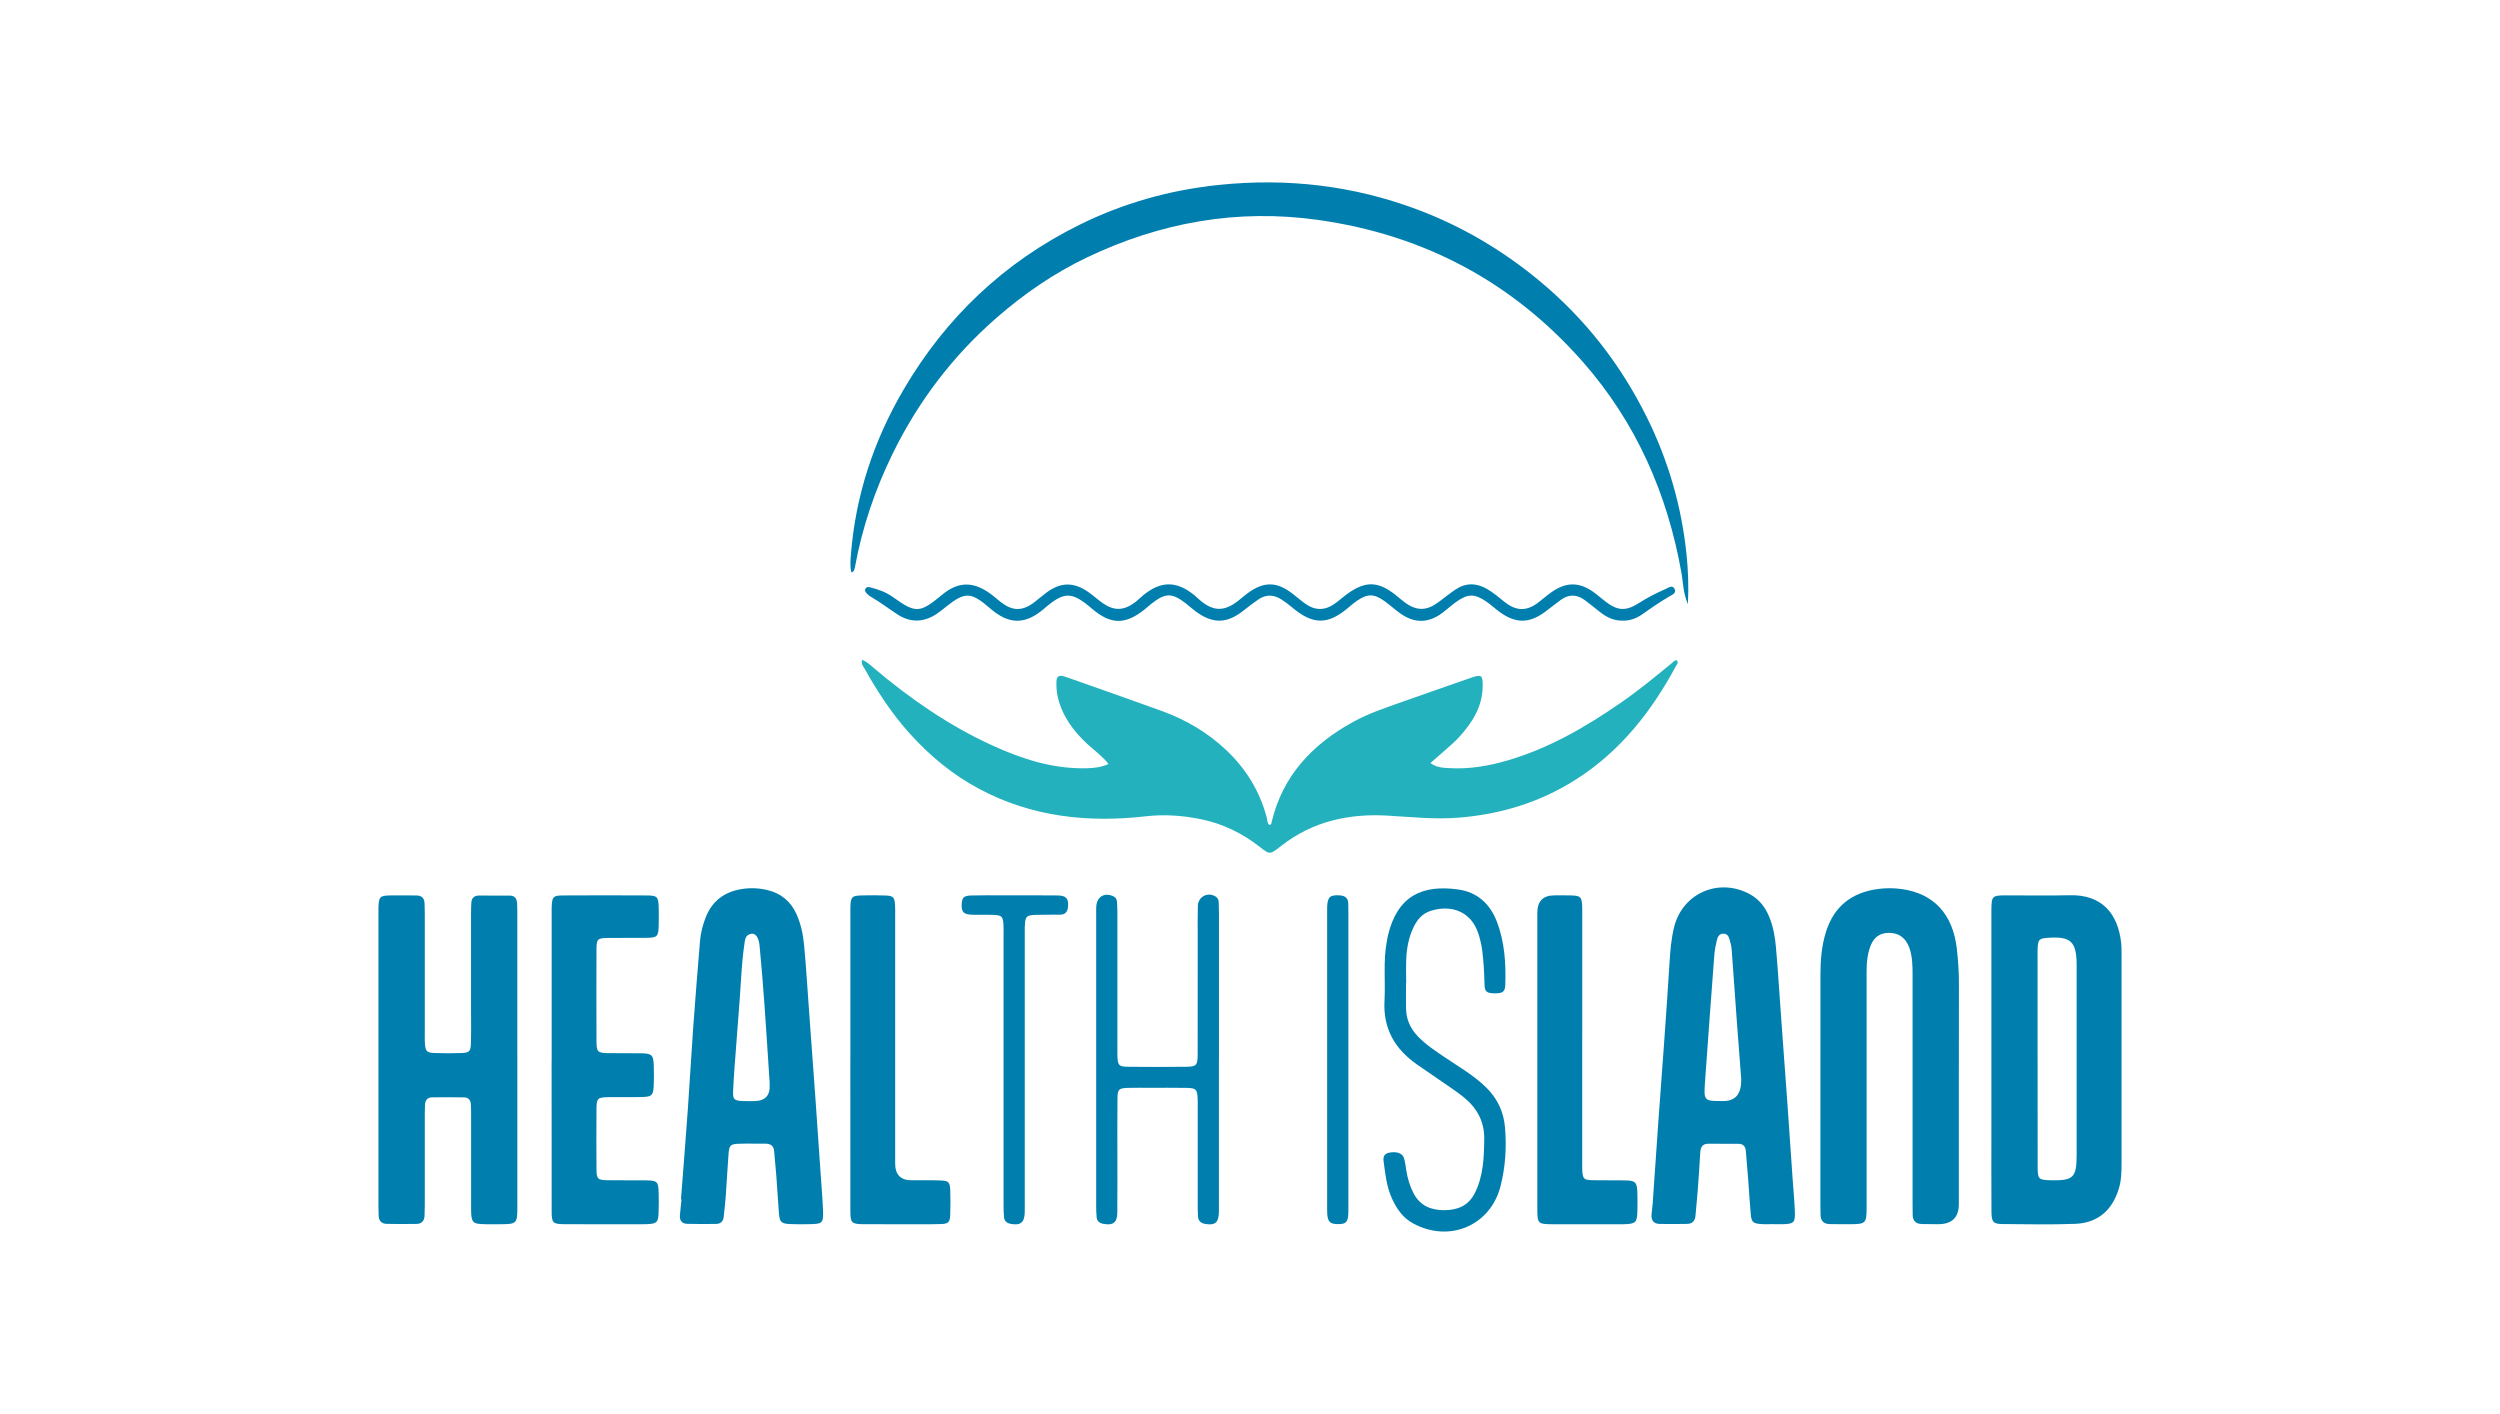 <svg width="488" height="276" viewBox="0 0 488 276" fill="none" xmlns="http://www.w3.org/2000/svg">
<g clip-path="url(#clip0_301_47)">
<g clip-path="url(#clip1_301_47)">
<path d="M168.263 128.802C169.221 129.139 169.895 129.83 170.611 130.434C177.657 136.385 185.186 141.604 193.593 145.462C199.524 148.18 205.65 150.169 212.297 149.957C213.641 149.916 214.956 149.774 216.384 149.133C215.164 147.572 213.699 146.557 212.396 145.367C209.571 142.782 207.336 139.815 206.462 135.986C206.241 135.02 206.195 134.05 206.216 133.072C206.237 132.057 206.715 131.72 207.673 132.023C207.96 132.115 208.247 132.202 208.53 132.302C214.631 134.462 220.745 136.585 226.826 138.799C231.471 140.489 235.687 142.961 239.295 146.357C243.157 149.99 245.871 154.356 247.253 159.513C247.386 160.012 247.327 160.574 247.719 160.99C248.193 161.07 248.172 160.682 248.235 160.42C250.399 151.368 256.201 145.275 264.125 140.922C267.105 139.282 270.322 138.2 273.518 137.076C278.063 135.478 282.6 133.863 287.153 132.298C289.234 131.582 289.454 131.786 289.417 134.034C289.355 137.975 287.386 141.047 284.864 143.835C284.011 144.78 283.016 145.6 282.067 146.457C281.181 147.256 280.273 148.026 279.22 148.942C280.465 149.874 281.738 149.866 282.958 149.941C286.837 150.169 290.603 149.512 294.311 148.426C302.361 146.07 309.498 141.933 316.341 137.205C319.812 134.808 323.07 132.136 326.321 129.451C326.604 129.218 326.837 128.894 327.27 128.873C327.744 129.314 327.311 129.701 327.132 130.034C322.359 138.916 316.266 146.648 307.65 152.142C300.654 156.604 292.992 158.943 284.714 159.609C280.019 159.983 275.416 159.467 270.767 159.205C263.272 158.785 256.246 160.325 250.17 165.052C250.049 165.144 249.937 165.244 249.816 165.336C247.881 166.8 247.848 166.842 245.983 165.373C242.491 162.618 238.587 160.732 234.234 159.871C230.759 159.184 227.267 158.93 223.696 159.338C212.401 160.633 201.471 159.467 191.25 154.053C185.931 151.235 181.378 147.448 177.39 142.978C174.024 139.199 171.256 134.983 168.796 130.571C168.521 130.076 168.051 129.614 168.263 128.802Z" fill="#23B1BD"/>
<path d="M100.986 206.738C100.986 216.369 100.99 226 100.986 235.626C100.986 238.835 100.857 238.952 97.715 238.968C96.437 238.972 95.155 239.01 93.877 238.931C92.383 238.835 92.104 238.506 91.984 236.975C91.938 236.375 91.959 235.772 91.959 235.168C91.959 229.3 91.959 223.432 91.959 217.563C91.959 216.885 91.946 216.211 91.909 215.532C91.867 214.746 91.442 214.23 90.648 214.213C88.542 214.171 86.436 214.171 84.33 214.201C83.418 214.213 82.994 214.787 82.956 215.661C82.931 216.261 82.919 216.864 82.919 217.468C82.919 223.411 82.919 229.354 82.919 235.297C82.919 235.976 82.902 236.65 82.873 237.328C82.827 238.302 82.315 238.893 81.325 238.906C79.369 238.935 77.417 238.939 75.461 238.897C74.487 238.877 73.95 238.311 73.912 237.32C73.892 236.721 73.871 236.117 73.871 235.514C73.871 216.331 73.871 197.145 73.871 177.963C73.871 177.663 73.863 177.359 73.875 177.06C73.954 175.078 74.166 174.829 76.089 174.787C77.816 174.75 79.548 174.791 81.279 174.795C82.282 174.795 82.819 175.291 82.873 176.29C82.906 176.964 82.919 177.642 82.919 178.321C82.919 186.145 82.919 193.969 82.919 201.794C82.919 202.397 82.898 203.001 82.936 203.6C83.035 205.182 83.281 205.494 84.784 205.548C86.586 205.614 88.396 205.619 90.198 205.548C91.584 205.49 91.875 205.177 91.921 203.733C91.988 201.702 91.95 199.671 91.95 197.64C91.95 191.168 91.95 184.701 91.95 178.229C91.95 177.551 91.959 176.872 92.004 176.198C92.063 175.312 92.554 174.816 93.453 174.812C95.484 174.8 97.515 174.8 99.546 174.82C100.474 174.829 100.878 175.416 100.932 176.273C100.973 176.947 100.982 177.626 100.982 178.304C100.982 187.785 100.982 197.262 100.982 206.742L100.986 206.738Z" fill="#007FAF"/>
<path d="M388.717 206.48C388.717 197.37 388.717 188.264 388.717 179.153C388.717 178.625 388.712 178.1 388.717 177.572C388.754 174.912 388.866 174.783 391.555 174.775C395.696 174.762 399.837 174.858 403.974 174.75C410.417 174.583 413.418 178.466 414.046 184.006C414.138 184.826 414.125 185.658 414.129 186.486C414.133 200.038 414.133 213.589 414.129 227.136C414.129 228.792 414.084 230.441 413.588 232.051C412.294 236.271 409.468 238.731 405.081 238.893C400.345 239.072 395.596 238.981 390.856 238.931C389.062 238.91 388.746 238.519 388.733 236.513C388.7 231.319 388.717 226.125 388.717 220.93C388.717 216.111 388.717 211.296 388.717 206.476V206.48ZM397.744 206.697C397.744 213.768 397.731 220.839 397.752 227.91C397.76 230.153 397.977 230.328 400.22 230.382C404.711 230.495 405.356 229.895 405.36 225.446C405.368 213.11 405.364 200.77 405.36 188.434C405.36 183.748 404.232 182.712 399.575 183.078C398.118 183.19 397.877 183.407 397.76 184.805C397.71 185.404 397.735 186.008 397.735 186.611C397.735 193.308 397.735 200 397.735 206.697H397.744Z" fill="#007FAF"/>
<path d="M166.199 111.763C165.887 110.54 166.012 109.362 166.103 108.205C167.015 96.668 170.565 85.968 176.4 76.016C184.649 61.941 196.032 51.161 210.661 43.907C219.234 39.658 228.328 37.098 237.863 36.103C251.19 34.709 264.146 36.195 276.706 40.915C285.384 44.178 293.254 48.831 300.392 54.732C309.344 62.132 316.336 71.093 321.48 81.481C325.659 89.921 328.244 98.836 329.209 108.23C329.525 111.305 329.654 114.352 329.48 117.944C328.522 115.659 328.552 113.694 328.219 111.817C325.476 96.352 319.341 82.413 308.941 70.606C295.223 55.032 277.942 45.847 257.349 42.937C241.509 40.702 226.464 43.42 212.13 50.275C205.729 53.338 199.906 57.342 194.533 62.028C185.951 69.507 179.226 78.385 174.24 88.569C170.819 95.557 168.326 102.89 166.911 110.569C166.857 110.864 166.777 111.155 166.661 111.43C166.615 111.538 166.44 111.592 166.191 111.763H166.199Z" fill="#007FAF"/>
<path d="M364.365 212.411C364.365 219.861 364.365 227.315 364.365 234.765C364.365 235.139 364.365 235.518 364.365 235.893C364.336 238.76 364.165 238.939 361.273 238.964C359.92 238.977 358.563 238.952 357.211 238.943C356.02 238.935 355.4 238.348 355.371 237.15C355.359 236.546 355.342 235.947 355.342 235.343C355.342 220.29 355.33 205.236 355.35 190.182C355.355 187.398 355.583 184.63 356.42 181.933C357.977 176.922 361.443 174.23 366.546 173.535C368.115 173.322 369.705 173.331 371.274 173.555C377.492 174.442 381.188 178.441 381.966 185.146C382.236 187.46 382.39 189.783 382.382 192.126C382.353 206.426 382.37 220.727 382.365 235.027C382.365 237.652 381.02 238.964 378.328 238.964C377.275 238.964 376.222 238.956 375.17 238.931C373.996 238.906 373.355 238.327 373.355 237.116C373.355 236.363 373.334 235.61 373.334 234.86C373.334 220.032 373.334 205.207 373.334 190.378C373.334 188.567 373.322 186.757 372.706 185.026C371.99 183.024 370.604 182.062 368.639 182.096C366.925 182.125 365.809 182.957 365.181 184.514C364.523 186.149 364.357 187.856 364.361 189.604C364.373 197.208 364.365 204.807 364.365 212.411Z" fill="#007FAF"/>
<path d="M132.924 234.111C133.374 228.264 133.848 222.416 134.264 216.569C134.643 211.242 134.93 205.91 135.313 200.583C135.717 194.96 136.175 189.337 136.641 183.715C136.77 182.133 137.161 180.597 137.735 179.116C138.851 176.236 140.915 174.413 143.928 173.713C145.864 173.264 147.816 173.272 149.747 173.726C152.406 174.35 154.321 175.894 155.461 178.408C156.343 180.36 156.768 182.429 156.964 184.522C157.367 188.863 157.629 193.22 157.946 197.57C158.358 203.192 158.774 208.819 159.174 214.442C159.527 219.395 159.864 224.343 160.202 229.296C160.36 231.622 160.568 233.945 160.655 236.276C160.751 238.752 160.535 238.927 157.987 238.96C156.71 238.977 155.428 239.002 154.15 238.935C152.523 238.852 152.19 238.535 152.057 236.912C151.853 234.44 151.724 231.96 151.536 229.487C151.42 227.914 151.228 226.345 151.12 224.768C151.041 223.602 150.375 223.236 149.322 223.245C147.591 223.261 145.86 223.203 144.128 223.265C142.597 223.319 142.334 223.594 142.214 225.167C142.006 227.943 141.868 230.724 141.669 233.495C141.573 234.844 141.398 236.188 141.265 237.537C141.177 238.44 140.641 238.902 139.779 238.91C137.898 238.935 136.017 238.943 134.135 238.893C133.132 238.868 132.637 238.252 132.716 237.254C132.799 236.205 132.928 235.16 133.037 234.111C132.999 234.111 132.962 234.103 132.924 234.103V234.111ZM150.234 211.341C149.888 206.106 149.58 201.091 149.218 196.075C148.944 192.259 148.636 188.443 148.273 184.634C148.115 182.99 147.491 182.15 146.679 182.27C145.381 182.462 145.414 183.59 145.277 184.526C144.765 187.943 144.669 191.402 144.407 194.839C144.161 198.057 143.912 201.274 143.675 204.491C143.466 207.333 143.221 210.176 143.1 213.027C143.034 214.609 143.325 214.833 144.906 214.921C145.656 214.962 146.409 214.937 147.158 214.933C149.32 214.928 150.346 213.884 150.238 211.803C150.225 211.579 150.238 211.354 150.238 211.346L150.234 211.341Z" fill="#007FAF"/>
<path d="M346.219 238.947C345.391 238.947 344.559 238.997 343.735 238.935C342.212 238.827 341.883 238.531 341.75 237.045C341.546 234.798 341.421 232.546 341.25 230.295C341.104 228.422 340.934 226.549 340.788 224.672C340.717 223.777 340.276 223.282 339.365 223.274C337.409 223.261 335.453 223.274 333.496 223.257C332.327 223.249 331.948 223.906 331.89 224.972C331.753 227.448 331.578 229.924 331.395 232.401C331.27 234.049 331.095 235.697 330.954 237.345C330.87 238.327 330.329 238.881 329.364 238.902C327.557 238.939 325.751 238.943 323.949 238.91C322.846 238.889 322.305 238.252 322.376 237.154C322.422 236.404 322.551 235.659 322.605 234.91C322.954 229.883 323.287 224.855 323.645 219.832C324.036 214.359 324.457 208.886 324.844 203.409C325.21 198.231 325.58 193.058 325.893 187.876C326.034 185.542 326.226 183.215 326.792 180.951C328.456 174.3 335.569 171.258 341.596 174.562C343.402 175.553 344.563 177.064 345.337 178.928C346.128 180.826 346.482 182.841 346.661 184.859C347.056 189.354 347.335 193.857 347.659 198.356C348.076 204.054 348.496 209.756 348.904 215.453C349.254 220.327 349.582 225.205 349.919 230.083C350.065 232.184 350.269 234.282 350.352 236.384C350.444 238.723 350.211 238.914 347.805 238.968C347.277 238.981 346.752 238.968 346.224 238.968V238.947H346.219ZM339.885 210.646C339.631 207.292 339.315 203.255 339.019 199.218C338.678 194.581 338.37 189.941 338.016 185.304C337.966 184.638 337.775 183.977 337.596 183.327C337.425 182.711 337.08 182.216 336.347 182.254C335.627 182.287 335.299 182.82 335.161 183.423C334.945 184.372 334.72 185.333 334.645 186.299C334.017 194.598 333.401 202.897 332.818 211.2C332.556 214.925 332.593 214.929 336.393 214.925C338.793 214.925 339.956 213.497 339.881 210.642L339.885 210.646Z" fill="#007FAF"/>
<path d="M107.683 206.884C107.683 197.478 107.683 188.072 107.683 178.666C107.683 178.063 107.666 177.459 107.695 176.86C107.787 175.062 107.999 174.8 109.872 174.791C115.366 174.758 120.859 174.758 126.349 174.791C128.284 174.804 128.513 175.078 128.576 177.047C128.613 178.25 128.609 179.457 128.576 180.66C128.522 182.845 128.322 183.044 126.037 183.069C123.631 183.094 121.222 183.057 118.812 183.086C116.61 183.111 116.444 183.248 116.435 185.358C116.41 191.302 116.41 197.249 116.435 203.192C116.444 205.348 116.639 205.535 118.737 205.573C120.843 205.61 122.953 205.556 125.059 205.598C127.273 205.64 127.56 205.918 127.618 208.053C127.656 209.406 127.668 210.763 127.598 212.115C127.514 213.739 127.181 214.084 125.537 214.13C123.282 214.196 121.022 214.13 118.766 214.167C116.635 214.201 116.448 214.375 116.435 216.51C116.406 220.423 116.402 224.335 116.435 228.247C116.452 230.124 116.673 230.345 118.512 230.378C121.072 230.428 123.627 230.37 126.187 230.407C128.288 230.44 128.517 230.678 128.567 232.75C128.601 234.103 128.613 235.46 128.555 236.812C128.484 238.573 128.18 238.872 126.378 238.952C125.1 239.01 123.819 238.972 122.541 238.972C118.404 238.972 114.263 238.993 110.126 238.96C107.903 238.939 107.687 238.714 107.683 236.459C107.666 226.603 107.674 216.744 107.674 206.888L107.683 206.884Z" fill="#007FAF"/>
<path d="M165.991 206.684C165.991 197.428 165.991 188.172 165.991 178.916C165.991 178.387 165.983 177.863 165.991 177.334C166.041 174.974 166.204 174.808 168.605 174.779C170.032 174.762 171.468 174.737 172.892 174.804C174.344 174.87 174.598 175.137 174.706 176.535C174.765 177.284 174.735 178.038 174.735 178.791C174.735 194.898 174.735 211 174.735 227.107C174.735 229.293 175.805 230.389 177.944 230.395C179.825 230.399 181.707 230.357 183.588 230.424C185.153 230.482 185.427 230.761 185.486 232.309C185.548 233.887 185.544 235.472 185.486 237.05C185.427 238.594 185.153 238.897 183.592 238.939C181.112 239.006 178.627 238.968 176.142 238.972C173.658 238.972 171.177 238.989 168.692 238.968C166.187 238.943 165.991 238.76 165.991 236.263C165.979 226.403 165.987 216.544 165.987 206.688L165.991 206.684Z" fill="#007FAF"/>
<path d="M308.849 202.705C308.849 210.68 308.849 218.65 308.849 226.624C308.849 227.228 308.828 227.827 308.862 228.43C308.953 230.112 309.145 230.336 310.901 230.378C313.007 230.428 315.113 230.366 317.219 230.411C319.258 230.457 319.545 230.765 319.616 232.8C319.654 233.928 319.641 235.056 319.625 236.184C319.583 238.664 319.342 238.906 316.932 238.972C316.782 238.972 316.632 238.972 316.482 238.972C312.046 238.972 307.609 238.981 303.168 238.972C300.188 238.964 300.088 238.864 300.084 235.963C300.076 231.752 300.084 227.54 300.084 223.328C300.084 208.287 300.084 193.245 300.084 178.2C300.084 175.922 301.194 174.78 303.414 174.775C304.542 174.775 305.67 174.746 306.797 174.791C308.516 174.862 308.741 175.091 308.837 176.764C308.87 177.363 308.853 177.967 308.853 178.57C308.853 186.62 308.853 194.665 308.853 202.714L308.849 202.705Z" fill="#007FAF"/>
<path d="M237.934 206.884C237.934 216.215 237.934 225.542 237.934 234.873C237.934 235.476 237.947 236.076 237.93 236.679C237.868 238.664 237.168 239.23 235.275 238.914C234.409 238.768 233.905 238.331 233.851 237.449C233.81 236.775 233.793 236.096 233.793 235.418C233.789 229.021 233.793 222.628 233.793 216.232C233.793 215.628 233.81 215.029 233.781 214.425C233.693 212.632 233.473 212.39 231.608 212.357C229.202 212.311 226.793 212.34 224.387 212.34C222.959 212.34 221.528 212.307 220.1 212.357C218.406 212.415 218.152 212.644 218.132 214.371C218.09 218.059 218.115 221.742 218.111 225.429C218.111 229.192 218.132 232.954 218.098 236.712C218.082 238.644 217.278 239.239 215.401 238.902C214.636 238.764 214.145 238.386 214.065 237.611C213.991 236.866 213.974 236.109 213.974 235.36C213.97 216.402 213.97 197.441 213.974 178.483C213.974 177.954 213.957 177.426 213.995 176.906C214.132 175.024 215.585 174.171 217.295 174.941C217.761 175.149 217.998 175.507 218.032 175.982C218.086 176.731 218.111 177.484 218.111 178.233C218.115 186.886 218.111 195.539 218.111 204.187C218.111 204.79 218.098 205.39 218.115 205.993C218.177 207.991 218.361 208.22 220.321 208.237C224.008 208.274 227.696 208.27 231.379 208.237C233.577 208.22 233.78 208.012 233.785 205.719C233.805 198.044 233.793 190.369 233.793 182.699C233.793 180.743 233.756 178.787 233.818 176.831C233.872 174.999 235.799 174.034 237.318 175.024C237.743 175.299 237.872 175.724 237.897 176.181C237.93 176.856 237.942 177.534 237.942 178.212C237.942 187.768 237.942 197.32 237.942 206.876L237.934 206.884Z" fill="#007FAF"/>
<path d="M274.455 191.893C274.455 193.549 274.43 195.201 274.46 196.858C274.497 198.985 275.3 200.774 276.786 202.318C278.318 203.912 280.132 205.099 281.939 206.326C284.735 208.224 287.682 209.889 290.125 212.294C292.339 214.475 293.525 217.081 293.779 220.086C294.108 223.927 293.862 227.769 292.914 231.51C290.949 239.255 282.912 242.652 275.841 238.81C273.819 237.711 272.603 235.93 271.692 233.907C270.656 231.61 270.41 229.125 270.077 226.67C269.965 225.842 270.177 225.201 271.151 225.005C272.545 224.726 273.748 225.072 274.043 226.016C274.289 226.799 274.38 227.631 274.509 228.451C274.759 230.02 275.192 231.527 275.937 232.946C277.211 235.372 279.325 236.23 281.914 236.226C284.502 236.226 286.629 235.364 287.869 232.917C289.559 229.583 289.676 225.975 289.725 222.354C289.775 218.945 288.31 216.261 285.701 214.163C284.706 213.364 283.649 212.64 282.6 211.912C280.623 210.538 278.626 209.198 276.649 207.825C272.329 204.82 269.965 200.833 270.252 195.414C270.46 191.514 269.977 187.589 270.714 183.71C270.785 183.34 270.839 182.97 270.926 182.603C272.766 174.912 277.568 172.631 284.665 173.63C288.298 174.142 290.799 176.365 292.139 179.782C293.708 183.781 293.966 187.981 293.833 192.213C293.788 193.62 293.305 193.92 291.748 193.899C290.208 193.878 289.809 193.595 289.775 192.109C289.725 189.924 289.613 187.756 289.338 185.587C289.197 184.46 288.935 183.373 288.593 182.295C287.183 177.871 283.245 176.514 279.208 177.821C277.61 178.337 276.603 179.565 275.904 181.038C274.988 182.97 274.597 185.038 274.501 187.156C274.43 188.734 274.489 190.315 274.489 191.893C274.48 191.893 274.468 191.893 274.46 191.893H274.455Z" fill="#007FAF"/>
<path d="M316.769 121.144C315.105 121.198 313.694 120.541 312.416 119.542C311.409 118.755 310.414 117.948 309.395 117.178C307.821 115.987 306.215 115.946 304.617 117.136C303.593 117.898 302.594 118.701 301.566 119.459C298.536 121.693 295.918 121.727 292.859 119.55C291.939 118.897 291.115 118.114 290.191 117.469C287.865 115.85 286.504 115.863 284.227 117.507C283.374 118.123 282.583 118.826 281.755 119.475C278.946 121.685 276.137 121.764 273.252 119.683C272.216 118.934 271.271 118.06 270.231 117.319C268.183 115.858 266.935 115.867 264.874 117.282C264.317 117.665 263.792 118.098 263.28 118.539C259.206 122.039 256.272 122.018 252.11 118.472C251.481 117.939 250.811 117.448 250.116 117.003C248.651 116.067 247.136 115.987 245.671 116.99C244.681 117.669 243.719 118.393 242.783 119.146C239.512 121.764 236.74 121.827 233.352 119.313C232.748 118.863 232.195 118.347 231.604 117.885C228.736 115.65 227.517 115.663 224.629 117.952C224.217 118.281 223.834 118.643 223.422 118.972C219.618 121.993 216.812 121.943 213.142 118.805C209.188 115.421 207.744 115.421 203.815 118.805C200.156 121.952 197.01 121.96 193.348 118.826C193.289 118.776 193.235 118.722 193.181 118.676C189.506 115.513 188.353 115.488 184.612 118.485C184.025 118.955 183.442 119.434 182.814 119.85C180.296 121.51 177.707 121.581 175.189 119.933C173.429 118.78 171.751 117.498 169.924 116.445C169.604 116.262 169.321 115.992 169.075 115.717C168.871 115.492 168.763 115.184 168.946 114.889C169.125 114.602 169.425 114.539 169.733 114.618C171.348 115.022 172.912 115.55 174.278 116.533C178.756 119.75 179.542 119.721 183.858 116.129C186.942 113.561 189.802 113.432 193.123 115.75C193.922 116.308 194.638 116.986 195.416 117.577C197.659 119.288 199.545 119.309 201.796 117.636C202.641 117.007 203.424 116.295 204.268 115.671C207.036 113.628 209.558 113.574 212.393 115.53C213.383 116.212 214.27 117.04 215.252 117.731C217.433 119.259 219.326 119.221 221.478 117.631C222.081 117.186 222.606 116.637 223.189 116.162C226.643 113.353 229.702 113.37 233.165 116.208C233.573 116.541 233.939 116.924 234.347 117.257C236.852 119.317 238.875 119.375 241.476 117.444C242.142 116.953 242.75 116.387 243.411 115.888C246.683 113.44 249.238 113.47 252.422 115.979C253.192 116.583 253.929 117.232 254.723 117.798C256.705 119.217 258.573 119.23 260.563 117.823C261.482 117.174 262.311 116.391 263.235 115.75C266.627 113.407 269.003 113.49 272.287 116.033C272.94 116.541 273.548 117.107 274.218 117.594C276.557 119.296 278.476 119.267 280.819 117.523C281.905 116.716 282.954 115.858 284.073 115.101C286.079 113.744 288.152 113.748 290.241 114.951C291.486 115.667 292.572 116.603 293.687 117.494C296.018 119.354 298.091 119.342 300.421 117.494C301.245 116.841 302.049 116.15 302.91 115.55C305.794 113.54 308.383 113.594 311.234 115.7C311.958 116.237 312.637 116.841 313.348 117.39C315.746 119.242 317.348 119.359 319.941 117.698C321.597 116.637 323.333 115.75 325.127 114.972C325.693 114.726 326.454 114.094 326.883 114.964C327.291 115.788 326.404 116.104 325.847 116.433C324.094 117.461 322.413 118.601 320.761 119.783C319.579 120.628 318.272 121.186 316.774 121.152L316.769 121.144Z" fill="#007FAF"/>
<path d="M195.894 208.495C195.894 199.763 195.894 191.031 195.894 182.3C195.894 181.696 195.915 181.093 195.878 180.493C195.778 178.92 195.553 178.662 194.001 178.595C192.573 178.537 191.141 178.608 189.71 178.554C188.087 178.491 187.666 178.025 187.72 176.531C187.77 175.241 188.116 174.845 189.535 174.8C191.566 174.737 193.597 174.771 195.632 174.771C199.245 174.771 202.857 174.746 206.47 174.791C208.147 174.812 208.613 175.42 208.476 177.01C208.388 177.996 207.935 178.541 206.915 178.545C205.334 178.558 203.752 178.537 202.175 178.587C200.348 178.645 200.127 178.883 200.048 180.718C200.019 181.392 200.04 182.071 200.035 182.749C200.035 200.063 200.035 217.372 200.035 234.686C200.035 235.364 200.052 236.042 200.027 236.717C199.961 238.652 199.199 239.243 197.322 238.906C196.556 238.769 196.065 238.39 195.986 237.611C195.911 236.867 195.894 236.109 195.894 235.36C195.89 226.403 195.894 217.447 195.894 208.491V208.495Z" fill="#007FAF"/>
<path d="M263.205 207.155C263.205 216.477 263.205 225.796 263.205 235.118C263.205 235.718 263.222 236.321 263.193 236.921C263.11 238.569 262.718 238.956 261.199 238.947C259.647 238.939 259.197 238.54 259.081 236.983C259.035 236.384 259.056 235.78 259.056 235.181C259.056 216.236 259.056 197.295 259.056 178.35C259.056 177.9 259.044 177.447 259.064 176.997C259.148 175.049 259.639 174.654 261.553 174.779C262.681 174.854 263.18 175.395 263.185 176.481C263.185 177.16 263.205 177.834 263.205 178.512C263.205 188.06 263.205 197.607 263.205 207.155Z" fill="#007FAF"/>
</g>
</g>
<defs>
<clipPath id="clip0_301_47">
<rect width="400" height="204.8" fill="white" transform="translate(44 35.6)"/>
</clipPath>
<clipPath id="clip1_301_47">
<rect width="340.267" height="204.8" fill="white" transform="translate(73.867 35.6)"/>
</clipPath>
</defs>
</svg>
